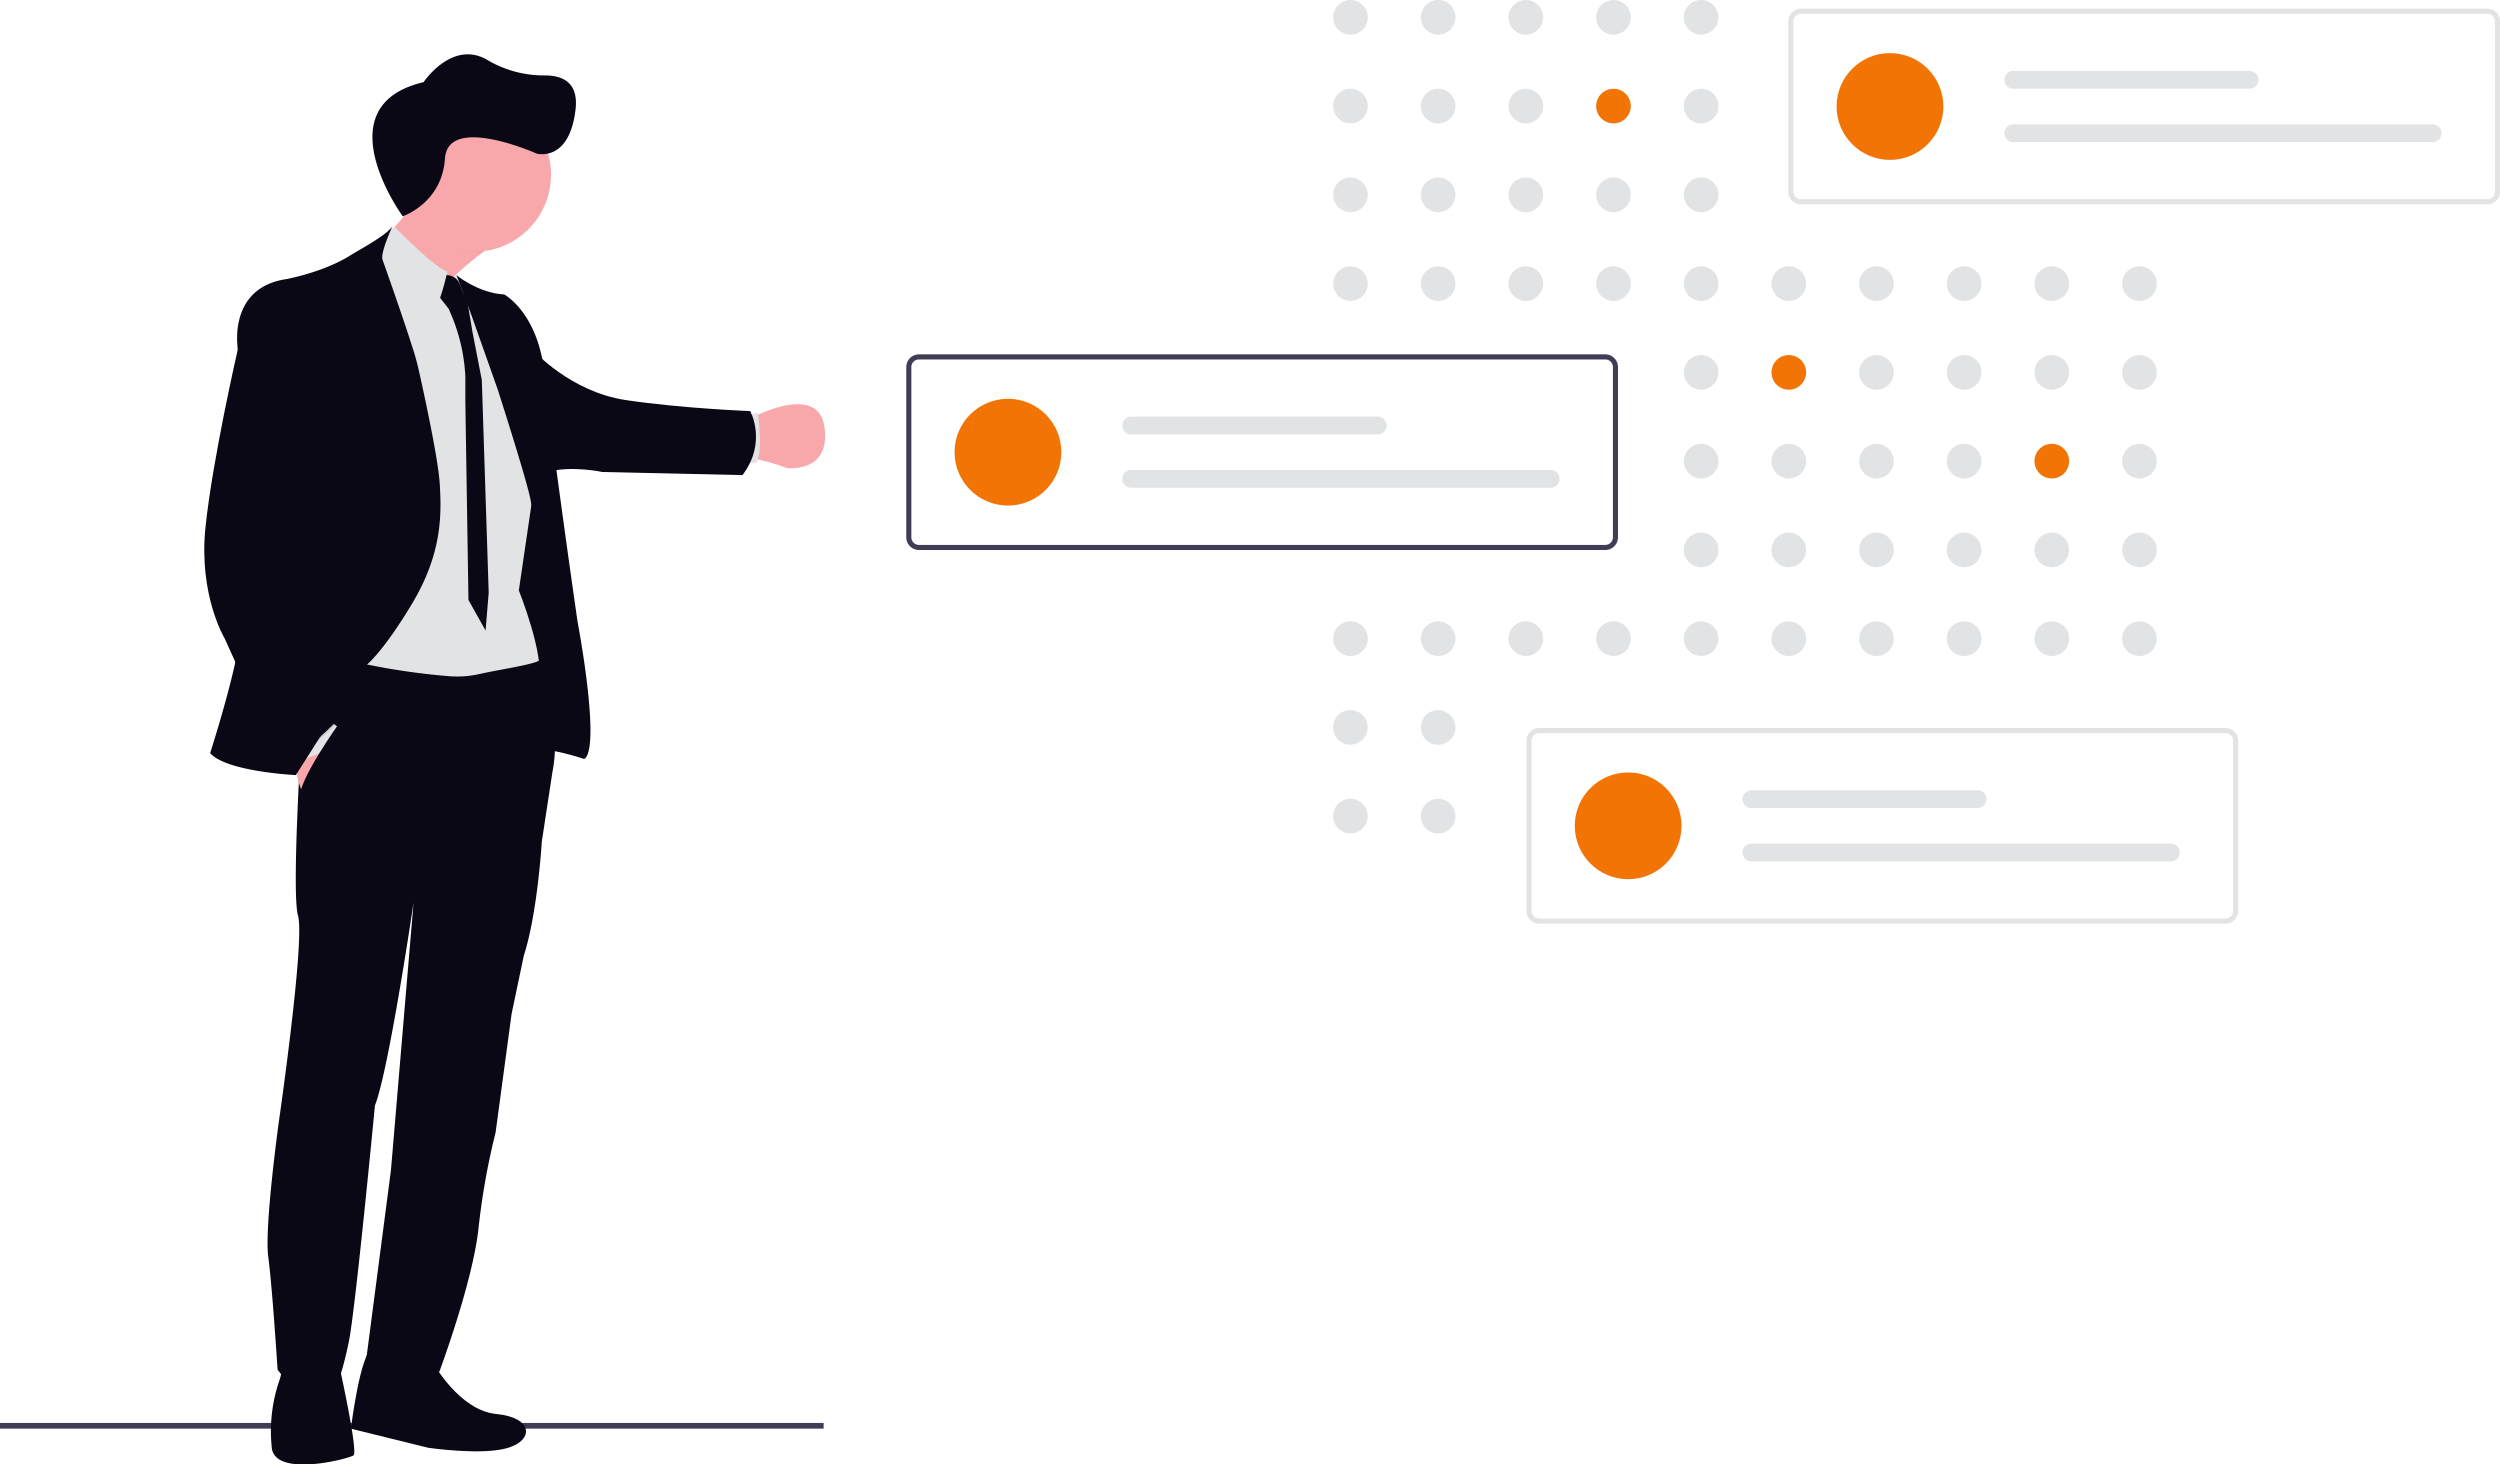 <svg xmlns="http://www.w3.org/2000/svg" xmlns:xlink="http://www.w3.org/1999/xlink" width="983.548" height="576.157" viewBox="0 0 983.548 576.157" role="img" artist="Katerina Limpitsouni" source="https://undraw.co/"><defs><linearGradient id="ba860033-8b14-4705-9ef7-06625c8932b0-123" x1="-566.545" y1="517.532" x2="-566.545" y2="599.344" gradientTransform="translate(-265.63 868.28) rotate(180)" gradientUnits="userSpaceOnUse"><stop offset="0" stop-color="gray" stop-opacity="0.25"/><stop offset="0.54" stop-color="gray" stop-opacity="0.12"/><stop offset="1" stop-color="gray" stop-opacity="0.1"/></linearGradient></defs><rect y="559.813" width="324.033" height="2.241" fill="#3f3d56"/><path d="M312.757,342.245c.937,3.01,1.768,5.88,2.467,8.346l-.436.156C314.245,348.462,313.554,345.501,312.757,342.245Zm-26.018-73.268-.132.074.123-.115Z" transform="translate(-108.226 -161.921)" fill="url(#ba860033-8b14-4705-9ef7-06625c8932b0-123)"/><path d="M254.849,692.338c-4.893,1.571-8.569,31.651-8.569,31.651l30.426,7.516s21.339,3.149,31.478,0,9.794-11.891-4.72-13.289-24.834-20.106-24.834-20.106S259.742,690.767,254.849,692.338Z" transform="translate(-108.226 -161.921)" fill="#090814"/><path d="M219.144,698.456a18.325,18.325,0,0,1-1.184,7.064,61.724,61.724,0,0,0-3.059,22.901q.099,1.39.222,2.911c1.053,12.063,30.237,4.556,32.177,3.149s-5.756-36.026-5.756-36.026S218.659,693.563,219.144,698.456Z" transform="translate(-108.226 -161.921)" fill="#090814"/><path d="M251.091,260.153a.09.09,0,0,1,.016.033c.617,1.513,23.535,57.71,19.39,39.331a11.241,11.241,0,0,1-.247-1.661c-.354-4.514,1.776-9.481,5.205-14.415a71.056,71.056,0,0,1,7.261-8.684c1.324-1.373,2.697-2.714,4.087-4.013,3.816-3.577,7.787-6.85,11.307-9.58,6.324-4.934,11.208-8.067,11.208-8.067s-44.323-51.674-41.182-29.381c.863,6.11,4.465,12.203,2.023,17.861a30.867,30.867,0,0,1-6.694,9.564,50.651,50.651,0,0,1-7.245,5.945c-1.11.748-2.113,1.373-2.927,1.85C251.938,259.733,251.091,260.153,251.091,260.153Z" transform="translate(-108.226 -161.921)" fill="#f8a8ab"/><path d="M403.071,326.794s1.743-.97,4.375-2.13c7.738-3.371,23.189-8.305,25.138,5.279,2.623,18.223-14.752,16.126-14.752,16.126a81.178,81.178,0,0,0-10.534-3.199,13.531,13.531,0,0,0-5.403-.337Z" transform="translate(-108.226 -161.921)" fill="#f8a8ab"/><path d="M400.424,344.046h5.23c3.043-4.112.715-19.736.715-19.736l-4.547.822Z" transform="translate(-108.226 -161.921)" fill="#e2e3e4"/><path d="M306.959,370.426l.872,45.984,5.756,21.684s2.829,20.985,6.299,19.234,18.272,3.232,18.272,3.232l.699-7.779L333.874,407.06l-3.848-22.819s-2.187-17.926-3.848-28.419-15.558-2.179-15.558-2.179Z" transform="translate(-108.226 -161.921)" fill="#090814"/><path d="M323.595,347.615c9.448-2.648,21.643,0,21.643,0l55.095,1.217c9.835-12.984,3.018-25.179,3.018-25.179s-27.021-1.061-48.92-4.334-36.322-19.538-36.322-19.538Z" transform="translate(-108.226 -161.921)" fill="#090814"/><path d="M268.138,223.717c-3.141-22.293,41.182,29.381,41.182,29.381s-4.885,3.133-11.208,8.067c-.584.041-1.168.041-1.768.041-13.56,0-22.91-8.486-28.288-19.999C270.218,236.084,269.108,230.542,268.138,223.717Z" transform="translate(-108.226 -161.921)" opacity="0.1" style="isolation:isolate"/><path d="M264.404,230.597a30.299,30.299,0,1,1,0.0.147Q264.404,230.671,264.404,230.597Z" transform="translate(-108.226 -161.921)" fill="#f8a8ab"/><path d="M249.463,360.813l1.645-100.66,17.573,9.202,14.58,3.454,3.692-2.154.263-.156.6-.345s.197.428.576,1.209c3.191,6.751,18.716,39.767,18.387,42.596-.345,3.141,11.076,42.743,11.076,42.743h0l-5.509,37.507s10.452,26.051,7.689,35.672-78.12,2.969-78.12,2.969Z" transform="translate(-108.226 -161.921)" fill="#e2e3e4"/><path d="M278.894,275.917l5.855,7.516.946,2.196a70.794,70.794,0,0,1,5.608,24.423v9.753l1.225,78.161,6.735,12.014,1.225-14.867-2.705-83.671L294.106,292.528l-2.006-11.981a53.027,53.027,0,0,1-2.804-6.472c-2.006-5.156-7.171-3.758-7.171-3.758Z" transform="translate(-108.226 -161.921)" fill="#090814"/><path d="M253.122,258.516l.173.419,1.225,3.01,1.381,3.363a28.057,28.057,0,0,1,4.506,3.569c4.671,4.194,11.447,10.937,15.048,14.563,1.521,1.53,2.475,2.5,2.475,2.5,1.784-1.587,3.577-6.891,4.786-11.184.197-.683.37-1.34.534-1.949.609-2.327.979-4.005.979-4.005-4.58-1.636-15.27-12.088-20.763-17.663a50.651,50.651,0,0,1-7.245,5.945C255.91,256.214,253.122,258.516,253.122,258.516Z" transform="translate(-108.226 -161.921)" fill="#e2e3e4"/><path d="M291.368,272.611c3.429,2.097,9.004,4.827,15.188,5.139,0,0,13.396,7.088,15.879,31.347s12.976,97.173,12.976,97.173,9.341,49.166,2.763,54.273l-7.343-60.185s-12.853-34.759-13.782-41.19c-.822-5.855-11.044-37.868-12.836-43.476-.181-.526-.271-.822-.271-.822L293.72,285.966l-5.904-15.821A32.07,32.07,0,0,0,291.368,272.611Z" transform="translate(-108.226 -161.921)" fill="#090814"/><path d="M217.96,602.993s10.312-71.18,7.516-80.784,1.924-80.587,1.924-80.587l1.554-13.313.872-7.508.37-3.141,1.801.551a265.689,265.689,0,0,0,53.278,9.769,40.639,40.639,0,0,0,11.924-.954c7.138-1.628,20.936-3.626,23.346-5.337,0,0,.822,2.212,1.85,5.83,2.368,8.363,5.937,24.349,3.191,37.966l-4.202,27.539s-1.653,28.066-7.08,44.857L309.5,560.784l-6.299,46.683a279.587,279.587,0,0,0-6.735,37.827c-2.294,21.166-15.394,56.279-15.394,56.279s-27.844,3.848-28.666-5.592l9.621-73.622,8.914-105.437s-9.662,65.785-15.213,79.954c0,0-7.697,80.76-10.32,93.201s-4.366,15.731-4.366,15.731-16.265,5.954-23.609-5.065c0,0-2.097-32.687-3.668-44.405C212.187,644.602,217.96,602.993,217.96,602.993Z" transform="translate(-108.226 -161.921)" fill="#090814"/><path d="M230.747,443.686l11.512,5.6-13.724,25.878c-5.156-4.811-4.547-23.954-4.547-23.954Z" transform="translate(-108.226 -161.921)" fill="#f8a8ab"/><polygon points="127.472 281.765 132.718 285.876 125.728 296.459 116.198 299.954 115.408 292.956 127.472 281.765" fill="#e2e3e4"/><g opacity="0.1"><path d="M320.552,421.788a.249.249,0,0,1-.049-.123,4.359,4.359,0,0,1-.46.263Z" transform="translate(-108.226 -161.921)"/></g><path d="M190.906,458.199c6.291,7.343,33.715,8.659,33.715,8.659l21.372-33.682,5.764-9.078s6.422-4.457,18.494-24.53,11.66-35.532,10.994-47.078-8.223-44.726-8.223-44.726a93.13,93.13,0,0,0-2.771-9.909c-2.623-8.272-6.595-19.768-9.843-28.978-.584-1.661-1.143-3.248-1.678-4.728-.987-2.812,4.029-13.527,4.029-13.527-1.768,3.544-12.902,9.374-16.775,11.817-10.443,6.579-25.023,9.276-25.023,9.276-23.477,3.413-19.143,27.671-19.143,27.671s-.263,94.295,1.184,105.577S190.906,458.199,190.906,458.199Z" transform="translate(-108.226 -161.921)" fill="#090814"/><path d="M202.838,299.378s-9.966,43.287-12.721,70.037,7.606,43.797,7.606,43.797l22.161,49.183c7.606-1.957,23.082-18.091,23.082-18.091l-22.203-61.509s8.231-31.059,13.379-59.667-8.495-41.445-8.495-41.445C202.829,273.031,202.838,299.378,202.838,299.378Z" transform="translate(-108.226 -161.921)" opacity="0.1" style="isolation:isolate"/><path d="M201.785,299.378s-9.966,43.287-12.721,70.037,7.606,43.797,7.606,43.797l22.203,49.183c7.606-1.957,23.082-18.091,23.082-18.091l-22.203-61.509s8.24-31.059,13.371-59.667-8.519-41.445-8.519-41.445C201.785,273.031,201.785,299.378,201.785,299.378Z" transform="translate(-108.226 -161.921)" fill="#090814"/><path d="M245.582,452.082l-6.118,17.491-6.817,9.35s-5.107,3.413-6.381-2.969,15.994-30.343,15.994-30.343C244.99,444.533,245.582,452.082,245.582,452.082Z" transform="translate(-108.226 -161.921)" fill="#090814"/><path d="M266.669,246.999s-31.658-43.383,8.208-52.763c0,0,11.325-16.988,25.24-8.632a43.61,43.61,0,0,0,22.539,5.994c6.742,0,13.191,2.638,12.018,13.191-2.345,21.105-15.243,17.588-15.243,17.588s-34.977-15.671-36.149,1.917S266.669,246.999,266.669,246.999Z" transform="translate(-108.226 -161.921)" fill="#090814"/><circle cx="531.305" cy="6.813" r="6.813" fill="#e2e3e4"/><circle cx="565.794" cy="6.813" r="6.813" fill="#e2e3e4"/><circle cx="600.283" cy="6.813" r="6.813" fill="#e2e3e4"/><circle cx="634.772" cy="6.813" r="6.813" fill="#e2e3e4"/><circle cx="669.261" cy="6.813" r="6.813" fill="#e2e3e4"/><circle cx="531.305" cy="41.735" r="6.813" fill="#e2e3e4"/><circle cx="565.794" cy="41.735" r="6.813" fill="#e2e3e4"/><circle cx="600.283" cy="41.735" r="6.813" fill="#e2e3e4"/><circle cx="634.772" cy="41.735" r="6.813" fill="#f27405"/><circle cx="669.261" cy="41.735" r="6.813" fill="#e2e3e4"/><circle cx="738.239" cy="41.735" r="6.813" fill="#e2e3e4"/><circle cx="531.305" cy="76.657" r="6.813" fill="#e2e3e4"/><circle cx="565.794" cy="76.657" r="6.813" fill="#e2e3e4"/><circle cx="600.283" cy="76.657" r="6.813" fill="#e2e3e4"/><circle cx="634.772" cy="76.657" r="6.813" fill="#e2e3e4"/><circle cx="669.261" cy="76.657" r="6.813" fill="#e2e3e4"/><circle cx="531.305" cy="111.579" r="6.813" fill="#e2e3e4"/><circle cx="565.794" cy="111.579" r="6.813" fill="#e2e3e4"/><circle cx="600.283" cy="111.579" r="6.813" fill="#e2e3e4"/><circle cx="634.772" cy="111.579" r="6.813" fill="#e2e3e4"/><circle cx="669.261" cy="111.579" r="6.813" fill="#e2e3e4"/><circle cx="703.75" cy="111.579" r="6.813" fill="#e2e3e4"/><circle cx="738.239" cy="111.579" r="6.813" fill="#e2e3e4"/><circle cx="772.728" cy="111.579" r="6.813" fill="#e2e3e4"/><circle cx="807.217" cy="111.579" r="6.813" fill="#e2e3e4"/><circle cx="841.706" cy="111.579" r="6.813" fill="#e2e3e4"/><circle cx="669.261" cy="146.501" r="6.813" fill="#e2e3e4"/><circle cx="703.75" cy="146.501" r="6.813" fill="#f27405"/><circle cx="738.239" cy="146.501" r="6.813" fill="#e2e3e4"/><circle cx="772.728" cy="146.501" r="6.813" fill="#e2e3e4"/><circle cx="807.217" cy="146.501" r="6.813" fill="#e2e3e4"/><circle cx="841.706" cy="146.501" r="6.813" fill="#e2e3e4"/><circle cx="669.261" cy="181.423" r="6.813" fill="#e2e3e4"/><circle cx="703.75" cy="181.423" r="6.813" fill="#e2e3e4"/><circle cx="738.239" cy="181.423" r="6.813" fill="#e2e3e4"/><circle cx="772.728" cy="181.423" r="6.813" fill="#e2e3e4"/><circle cx="807.217" cy="181.423" r="6.813" fill="#f27405"/><circle cx="841.706" cy="181.423" r="6.813" fill="#e2e3e4"/><circle cx="669.261" cy="216.345" r="6.813" fill="#e2e3e4"/><circle cx="703.75" cy="216.345" r="6.813" fill="#e2e3e4"/><circle cx="738.239" cy="216.345" r="6.813" fill="#e2e3e4"/><circle cx="772.728" cy="216.345" r="6.813" fill="#e2e3e4"/><circle cx="807.217" cy="216.345" r="6.813" fill="#e2e3e4"/><circle cx="841.706" cy="216.345" r="6.813" fill="#e2e3e4"/><circle cx="531.305" cy="251.267" r="6.813" fill="#e2e3e4"/><circle cx="565.794" cy="251.267" r="6.813" fill="#e2e3e4"/><circle cx="600.283" cy="251.267" r="6.813" fill="#e2e3e4"/><circle cx="634.772" cy="251.267" r="6.813" fill="#e2e3e4"/><circle cx="669.261" cy="251.267" r="6.813" fill="#e2e3e4"/><circle cx="703.75" cy="251.267" r="6.813" fill="#e2e3e4"/><circle cx="738.239" cy="251.267" r="6.813" fill="#e2e3e4"/><circle cx="772.728" cy="251.267" r="6.813" fill="#e2e3e4"/><circle cx="807.217" cy="251.267" r="6.813" fill="#e2e3e4"/><circle cx="841.706" cy="251.267" r="6.813" fill="#e2e3e4"/><circle cx="639.531" cy="448.11" r="6.813" transform="matrix(0.004, -1, 1, 0.004, 80.599, 923.893)" fill="#e2e3e4"/><circle cx="565.794" cy="286.189" r="6.813" fill="#e2e3e4"/><circle cx="639.531" cy="483.032" r="6.813" transform="matrix(0.004, -1, 1, 0.004, 45.677, 958.673)" fill="#e2e3e4"/><circle cx="565.794" cy="321.111" r="6.813" fill="#e2e3e4"/><circle cx="634.772" cy="321.111" r="6.813" fill="#e2e3e4"/><path d="M1086.774,242.305H816.774a5.006,5.006,0,0,1-5-5V170.33a5.006,5.006,0,0,1,5-5h270a5.006,5.006,0,0,1,5,5V237.305A5.006,5.006,0,0,1,1086.774,242.305ZM816.774,167.33a3.003,3.003,0,0,0-3,3V237.305a3.003,3.003,0,0,0,3,3h270a3.003,3.003,0,0,0,3-3V170.33a3.003,3.003,0,0,0-3-3Z" transform="translate(-108.226 -161.921)" fill="#e2e3e4"/><circle cx="743.548" cy="41.896" r="21" fill="#f27405"/><path d="M900.274,189.817a3.5,3.5,0,0,0,0,7h93a3.5,3.5,0,0,0,0-7Z" transform="translate(-108.226 -161.921)" fill="#e2e3e4"/><path d="M900.274,210.817a3.5,3.5,0,0,0,0,7h165a3.5,3.5,0,0,0,0-7Z" transform="translate(-108.226 -161.921)" fill="#e2e3e4"/><path d="M739.774,378.305H469.774a5.006,5.006,0,0,1-5-5V306.33a5.006,5.006,0,0,1,5-5H739.774a5.006,5.006,0,0,1,5,5V373.305A5.006,5.006,0,0,1,739.774,378.305ZM469.774,303.33a3.003,3.003,0,0,0-3,3V373.305a3.003,3.003,0,0,0,3,3H739.774a3.003,3.003,0,0,0,3-3V306.33a3.003,3.003,0,0,0-3-3Z" transform="translate(-108.226 -161.921)" fill="#3f3d56"/><circle cx="396.548" cy="177.896" r="21" fill="#f27405"/><path d="M553.274,325.817a3.5,3.5,0,0,0,0,7h97a3.5,3.5,0,0,0,0-7Z" transform="translate(-108.226 -161.921)" fill="#e2e3e4"/><path d="M553.274,346.817a3.5,3.5,0,0,0,0,7h165a3.5,3.5,0,0,0,0-7Z" transform="translate(-108.226 -161.921)" fill="#e2e3e4"/><path d="M983.774,525.305H713.774a5.006,5.006,0,0,1-5-5V453.33a5.006,5.006,0,0,1,5-5H983.774a5.006,5.006,0,0,1,5,5V520.305A5.006,5.006,0,0,1,983.774,525.305ZM713.774,450.33a3.003,3.003,0,0,0-3,3V520.305a3.003,3.003,0,0,0,3,3H983.774a3.003,3.003,0,0,0,3-3V453.33a3.003,3.003,0,0,0-3-3Z" transform="translate(-108.226 -161.921)" fill="#e2e3e4"/><circle cx="640.548" cy="324.896" r="21" fill="#f27405"/><path d="M797.274,472.817a3.5,3.5,0,0,0,0,7h89a3.5,3.5,0,0,0,0-7Z" transform="translate(-108.226 -161.921)" fill="#e2e3e4"/><path d="M797.274,493.817a3.5,3.5,0,0,0,0,7h165a3.5,3.5,0,0,0,0-7Z" transform="translate(-108.226 -161.921)" fill="#e2e3e4"/></svg>